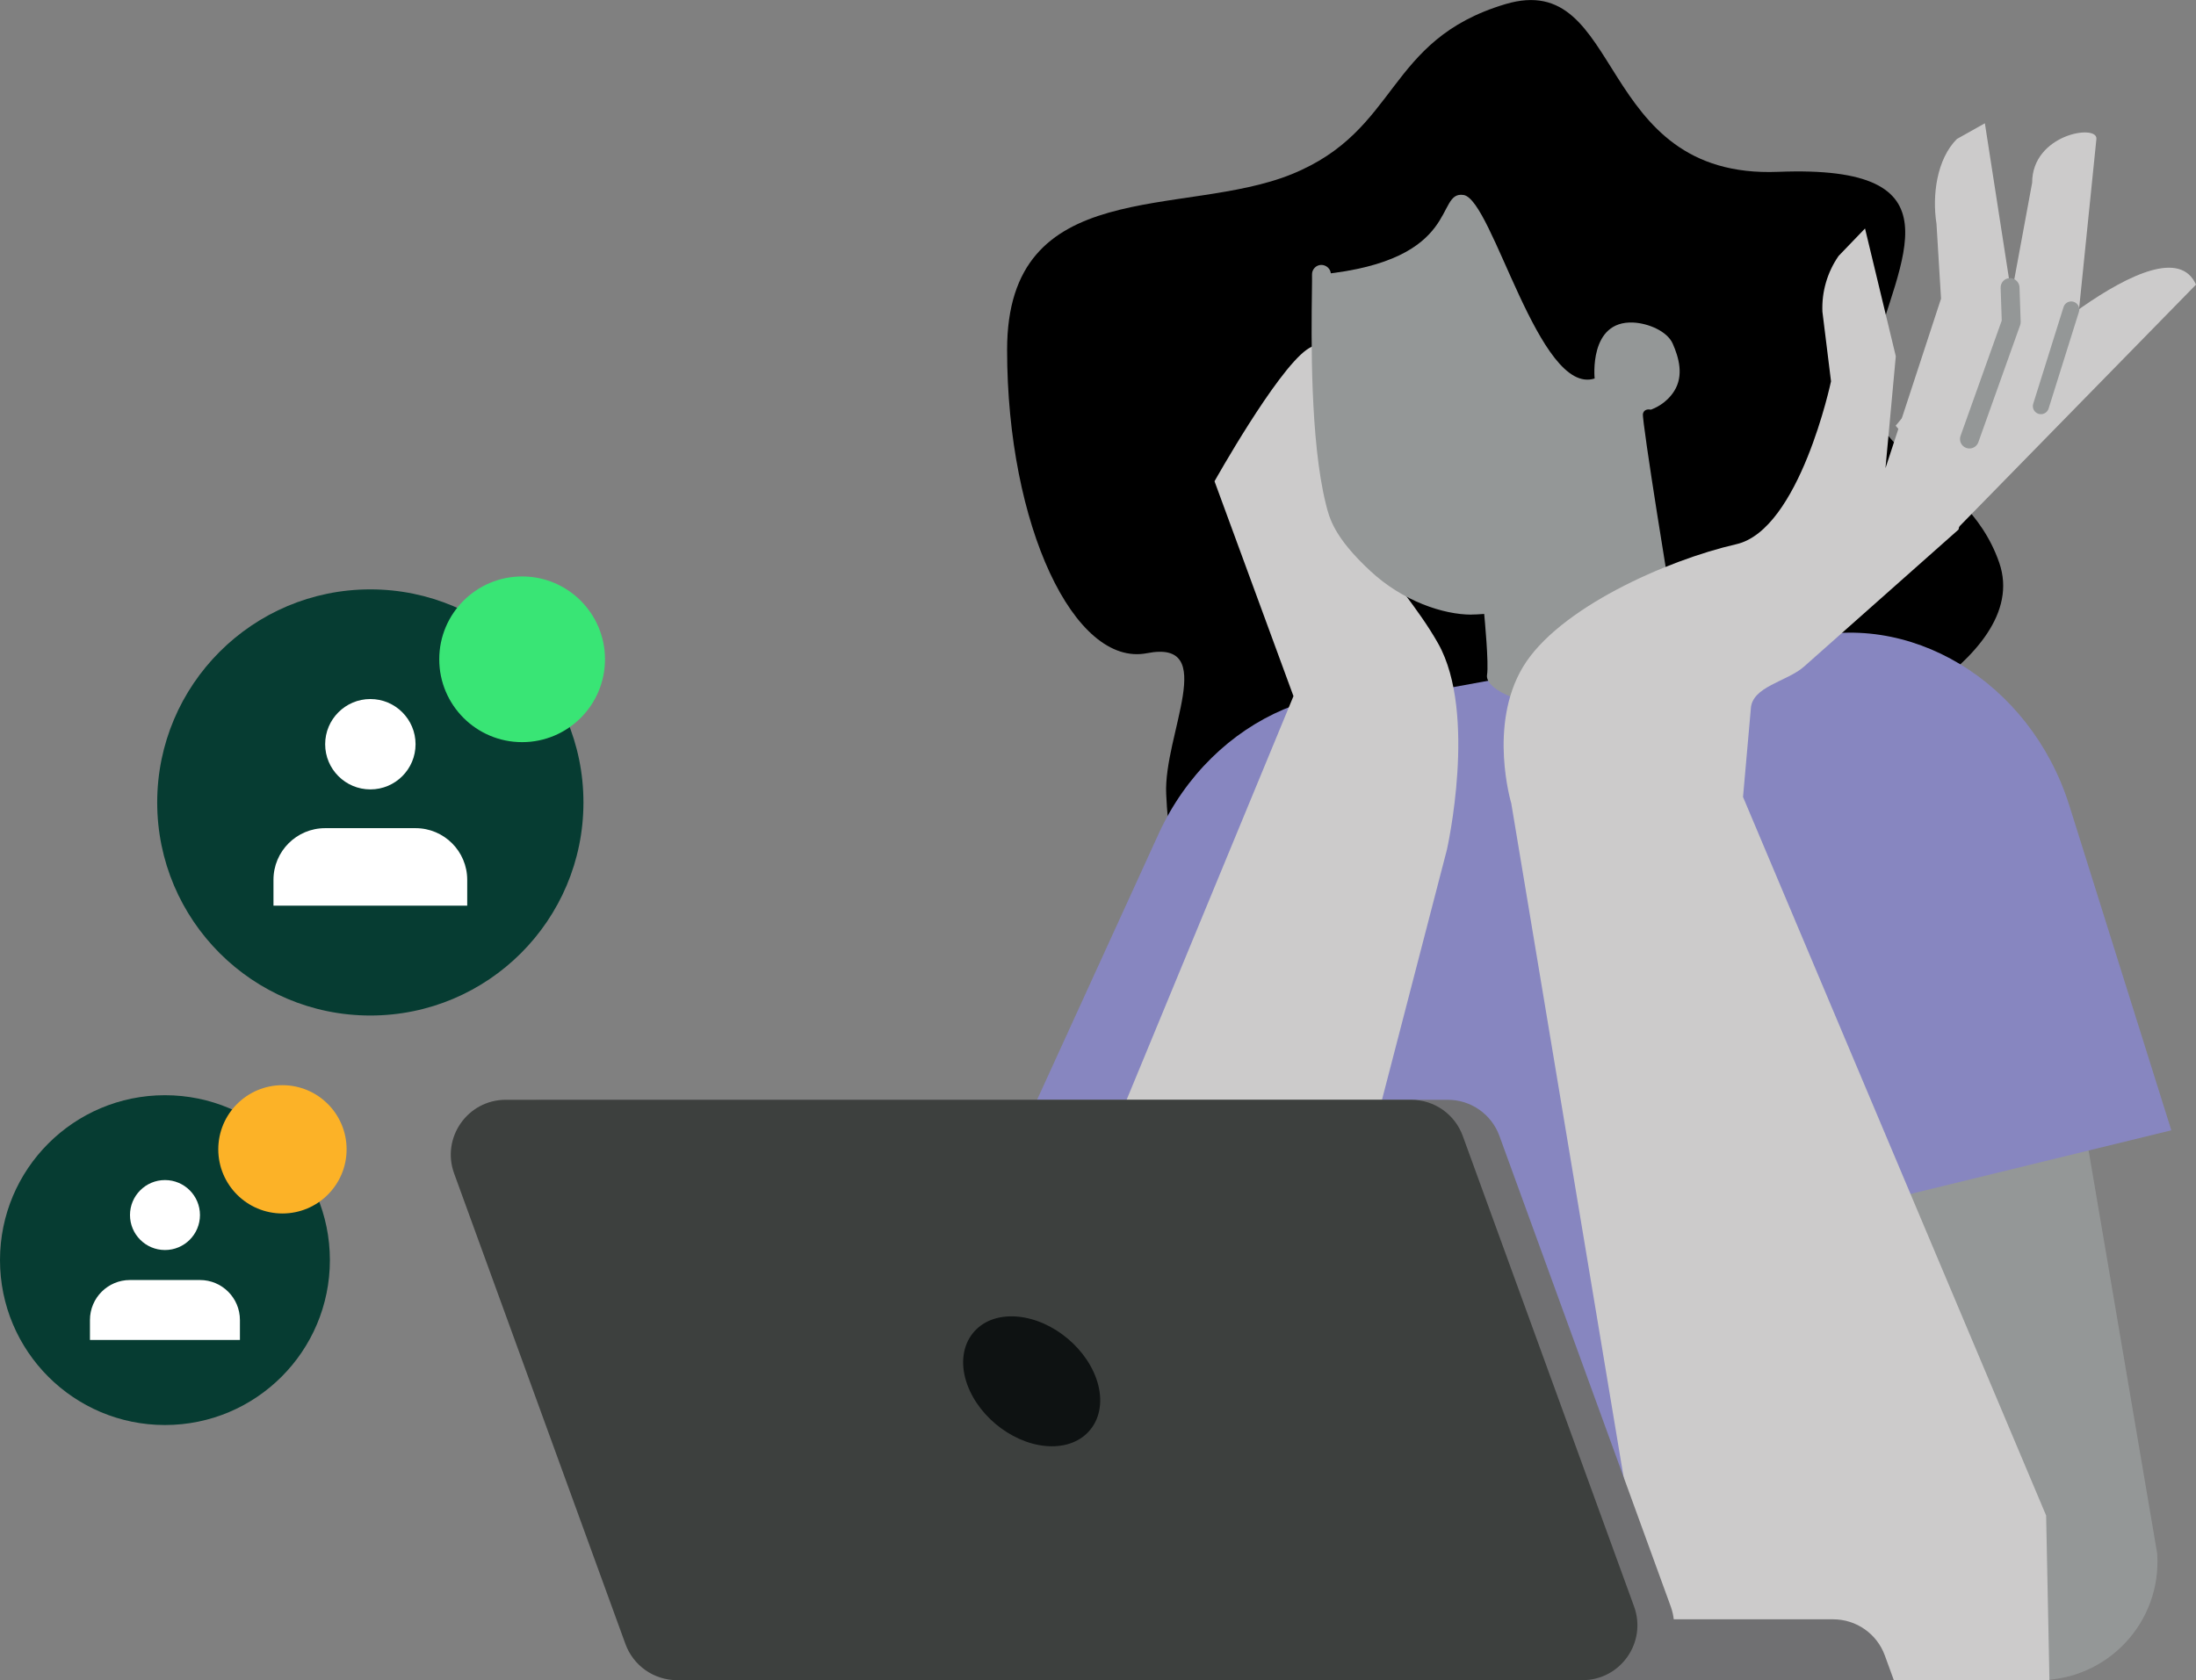<svg xmlns="http://www.w3.org/2000/svg" id="Layer_2" data-name="Layer 2" viewBox="0 0 604.44 462.56"><rect x="0" y="0" width="604.44" height="462.56" fill="#808080" stroke="none"/><defs><style>      .cls-1 {        fill: #949797;      }      .cls-2 {        fill: #063c32;      }      .cls-3 {        fill: #8786c0;      }      .cls-4 {        fill: #fff;      }      .cls-5 {        fill: #cccbcb;      }      .cls-6 {        fill: #39e575;      }      .cls-7 {        fill: #fcb227;      }      .cls-8 {        fill: #707072;      }      .cls-9 {        fill: #3d403e;      }      .cls-10 {        fill: #0e1212;      }    </style></defs><g id="Layer_1-2" data-name="Layer 1"><g><g><path d="M502.94,205.13s56.97-22.55,47.33-50.25c-9.64-27.7-42.01-28.75-34.79-56.34,7.22-27.59,24.95-53.27-26.03-51.23-50.98,2.03-42.07-56.06-75.14-46.16-33.07,9.9-28.95,34.7-58.78,46.81-29.83,12.11-78.36,0-78.33,48.37.01,48.37,18.52,87.42,38.5,83.5,19.97-3.92,4.53,22.44,5.29,38.8.77,16.35,5.08,68.79,68.61,8.53,63.53-60.26,77.58-10.46,113.35-22.02Z"></path><path class="cls-3" d="M384.98,365.23l-102.8-55.29,36.69-80.31c14.87-32.56,50.45-47.69,79.47-33.79,29.02,13.89,40.48,51.55,25.6,84.1l-38.97,85.29Z"></path><path class="cls-3" d="M479.76,174.61l-1.38,281.4h-99.45l2.58-138s-42.13-40.56-15.34-84.06l26.78-43.49,86.81-15.85Z"></path><path class="cls-5" d="M348.77,424.62l49.49-190.72s8.45-37.42-2.41-56.73c-10.86-19.31-32.59-36.21-25.35-55.53,7.24-19.31-2.41-31.38-10.86-25.35-8.45,6.04-25.35,36.21-25.35,36.21l21.73,59.15-97.77,236.59h70.01l20.52-3.62Z"></path><path class="cls-1" d="M572.72,304.01l21.03,123.63c1.34,18.87-13.61,34.92-32.53,34.92h0l-50.7-138.82,62.2-19.74Z"></path><path class="cls-3" d="M597.66,311.18l-113.4,27.68-26.45-84.24c-10.72-34.15,5.6-69.2,36.46-78.28,30.86-9.08,64.57,11.24,75.29,45.39l28.09,89.46Z"></path><g><path class="cls-1" d="M438.92,104.19s-1.68-15.98,10.65-15.39c4.14.2,9.32,2.39,10.83,5.79,1.7,3.85,3.1,8.79.43,13.05-2.16,3.44-5.42,4.78-6.46,5.15,0,0-1.78-.5-2.16,1.14-.38,1.64,7.92,52.93,8.36,54.76.44,1.83,3.84,10.99,3.31,12.51-.52,1.52-10.74,15.03-29.53,13.99-18.79-1.04-25.56-6.28-25.05-9.39.51-3.12-.64-15.29-.84-17.41-.2-2.12-1.17-1.94-2.17-1.8-6.2.85-17.79-2.39-27.37-11.31-9.51-8.85-10.55-13.5-11.49-17.25-5.1-20.39-6.54-62.2-3.71-62.49,38.96-3.93,31.14-23.11,39.13-21.86,8,1.25,20.72,55.47,36.07,50.52Z"></path><path class="cls-1" d="M405,169.21c-7.65,0-18.8-3.62-27.86-12.05-9.93-9.24-11.24-14.5-12.19-18.35-4.38-17.53-4.01-46.26-3.85-58.53.03-2.28.05-3.91.03-4.68-.04-1.43,1.08-2.63,2.51-2.67,1.4-.02,2.63,1.08,2.68,2.51.02.81,0,2.52-.03,4.9-.16,12.07-.52,40.33,3.65,57.03.89,3.57,1.94,7.79,10.74,15.98,8.47,7.88,19.15,11.05,25.43,10.62l1.97-.12c6.38-.38,11.43-.68,17.5-4.05,1.25-.7,2.83-.24,3.53,1.01.7,1.25.25,2.83-1.01,3.53-7.1,3.94-13.22,4.31-19.7,4.69l-1.94.12c-.46.03-.94.04-1.44.04Z"></path><path class="cls-1" d="M410.53,181.94c-.19-3.82-1.43-11.82-1.94-14.99,3.77-.85,7.6-2.28,11.31-4.35,7.3-4.08,12.78-9.83,15.9-15.94-.76,7.55-3.98,15.74-9.5,22.82-4.66,5.98-10.22,10.2-15.78,12.46Z"></path></g><g><path class="cls-5" d="M604.44,78.36l-68.73,70.25,12.31-43.54s47.96-45.81,56.42-26.71Z"></path><path class="cls-5" d="M542.08,140.49l30.2-55.66,4.75-46.6c.32-4.17-17.69-1.29-17.69,12.08l-5.18,28.04-32.39,38.86,20.31,23.27Z"></path><path class="cls-5" d="M563.17,417.18l-83.41-197.77,2.14-24.17c.21-6.27,9.94-7.55,14.64-11.71l42.54-37.74,14.49-65.18-7.24-46.67-7.69,4.31c-5.57,5.57-6.86,15.58-5.63,23.35l1.25,20.62-15.29,46.67,2.84-30.82-8.47-35.17-7.28,7.57c-3.11,4.49-4.67,9.87-4.45,15.33l2.37,19.18s-8.63,40.84-26.05,44.84c-19.29,4.42-49.09,17.7-58.74,33.8-9.66,16.09-3.22,37.54-3.22,37.54l40.24,241.42h107.89l-.91-45.39Z"></path><path class="cls-5" d="M515.75,146.59l3.9-23.35-3.9,23.35Z"></path></g><g><path class="cls-8" d="M445.64,462.56h-249.21c-6.35,0-12.03-3.97-14.2-9.95l-47.15-129.54c-3.59-9.86,3.71-20.29,14.21-20.29h249.21c6.36,0,12.03,3.97,14.21,9.95l47.15,129.54c3.59,9.86-3.71,20.29-14.21,20.29Z"></path><path class="cls-8" d="M521.27,462.56l-2.48-6.8c-2.17-5.97-7.85-9.95-14.21-9.95h-249.21c-9.24,0-16,8.09-15.03,16.75h280.92Z"></path><path class="cls-9" d="M435.57,462.56h-249.21c-6.36,0-12.03-3.97-14.21-9.95l-47.15-129.54c-3.59-9.86,3.71-20.29,14.21-20.29h249.21c6.35,0,12.03,3.97,14.2,9.95l47.15,129.54c3.59,9.86-3.71,20.29-14.21,20.29Z"></path><g><path class="cls-10" d="M299.25,380.28c3.07,8.45-1.28,15.29-9.73,15.29s-17.78-6.85-20.86-15.29c-3.07-8.44,1.28-15.29,9.73-15.29s17.78,6.85,20.86,15.29Z"></path><path class="cls-10" d="M289.53,398.17c-9.59,0-19.83-7.47-23.3-17-1.82-5.01-1.43-9.94,1.08-13.52,2.37-3.39,6.31-5.25,11.09-5.25,9.59,0,19.83,7.47,23.3,17h0c1.82,5.01,1.43,9.94-1.08,13.52-2.37,3.39-6.31,5.25-11.09,5.25ZM278.4,367.59c-3.04,0-5.46,1.08-6.83,3.04-1.55,2.21-1.71,5.32-.45,8.77,2.68,7.36,11.11,13.58,18.42,13.58,3.04,0,5.46-1.08,6.83-3.04,1.55-2.21,1.71-5.32.45-8.77h0c-2.68-7.36-11.12-13.58-18.42-13.58Z"></path></g></g></g><g><circle class="cls-2" cx="101.93" cy="220.92" r="58.66"></circle><g><path class="cls-4" d="M128.6,249.33v-7.11c0-7.85-6.37-14.22-14.22-14.22h-24.89c-7.85,0-14.22,6.37-14.22,14.22v7.11h53.33Z"></path><path class="cls-4" d="M114.38,204.89c0-6.87-5.57-12.44-12.44-12.44s-12.44,5.58-12.44,12.44,5.57,12.44,12.44,12.44,12.44-5.57,12.44-12.44Z"></path></g><path class="cls-6" d="M166.52,181.51c0,12.59-10.21,22.81-22.81,22.81s-22.81-10.21-22.81-22.81,10.21-22.81,22.81-22.81,22.81,10.21,22.81,22.81Z"></path></g><g><circle class="cls-2" cx="45.4" cy="346.92" r="45.4"></circle><g><path class="cls-4" d="M66.04,368.91v-5.5c0-6.08-4.93-11.01-11.01-11.01h-19.26c-6.08,0-11.01,4.93-11.01,11.01v5.5h41.28Z"></path><path class="cls-4" d="M55.04,334.51c0-5.32-4.31-9.63-9.63-9.63s-9.63,4.32-9.63,9.63,4.31,9.63,9.63,9.63,9.63-4.31,9.63-9.63Z"></path></g><path class="cls-7" d="M95.4,316.42c0,9.75-7.91,17.66-17.66,17.66s-17.66-7.91-17.66-17.66,7.9-17.66,17.66-17.66,17.66,7.91,17.66,17.66Z"></path></g><path class="cls-1" d="M542.07,123.47c-.29,0-.59-.05-.87-.15-1.35-.48-2.05-1.97-1.57-3.32l11.34-31.75-.3-9.01c-.05-1.43,1.07-2.63,2.51-2.68,1.32-.05,2.63,1.07,2.68,2.51l.32,9.5c.01.33-.04.65-.15.96l-11.5,32.22c-.38,1.06-1.38,1.72-2.44,1.72Z"></path><path class="cls-1" d="M561.75,114.03c-.22,0-.44-.03-.66-.1-1.17-.37-1.82-1.61-1.45-2.78l8.34-26.61c.36-1.17,1.6-1.82,2.78-1.45,1.17.37,1.82,1.61,1.45,2.78l-8.34,26.61c-.3.95-1.17,1.55-2.11,1.55Z"></path></g></g></svg>